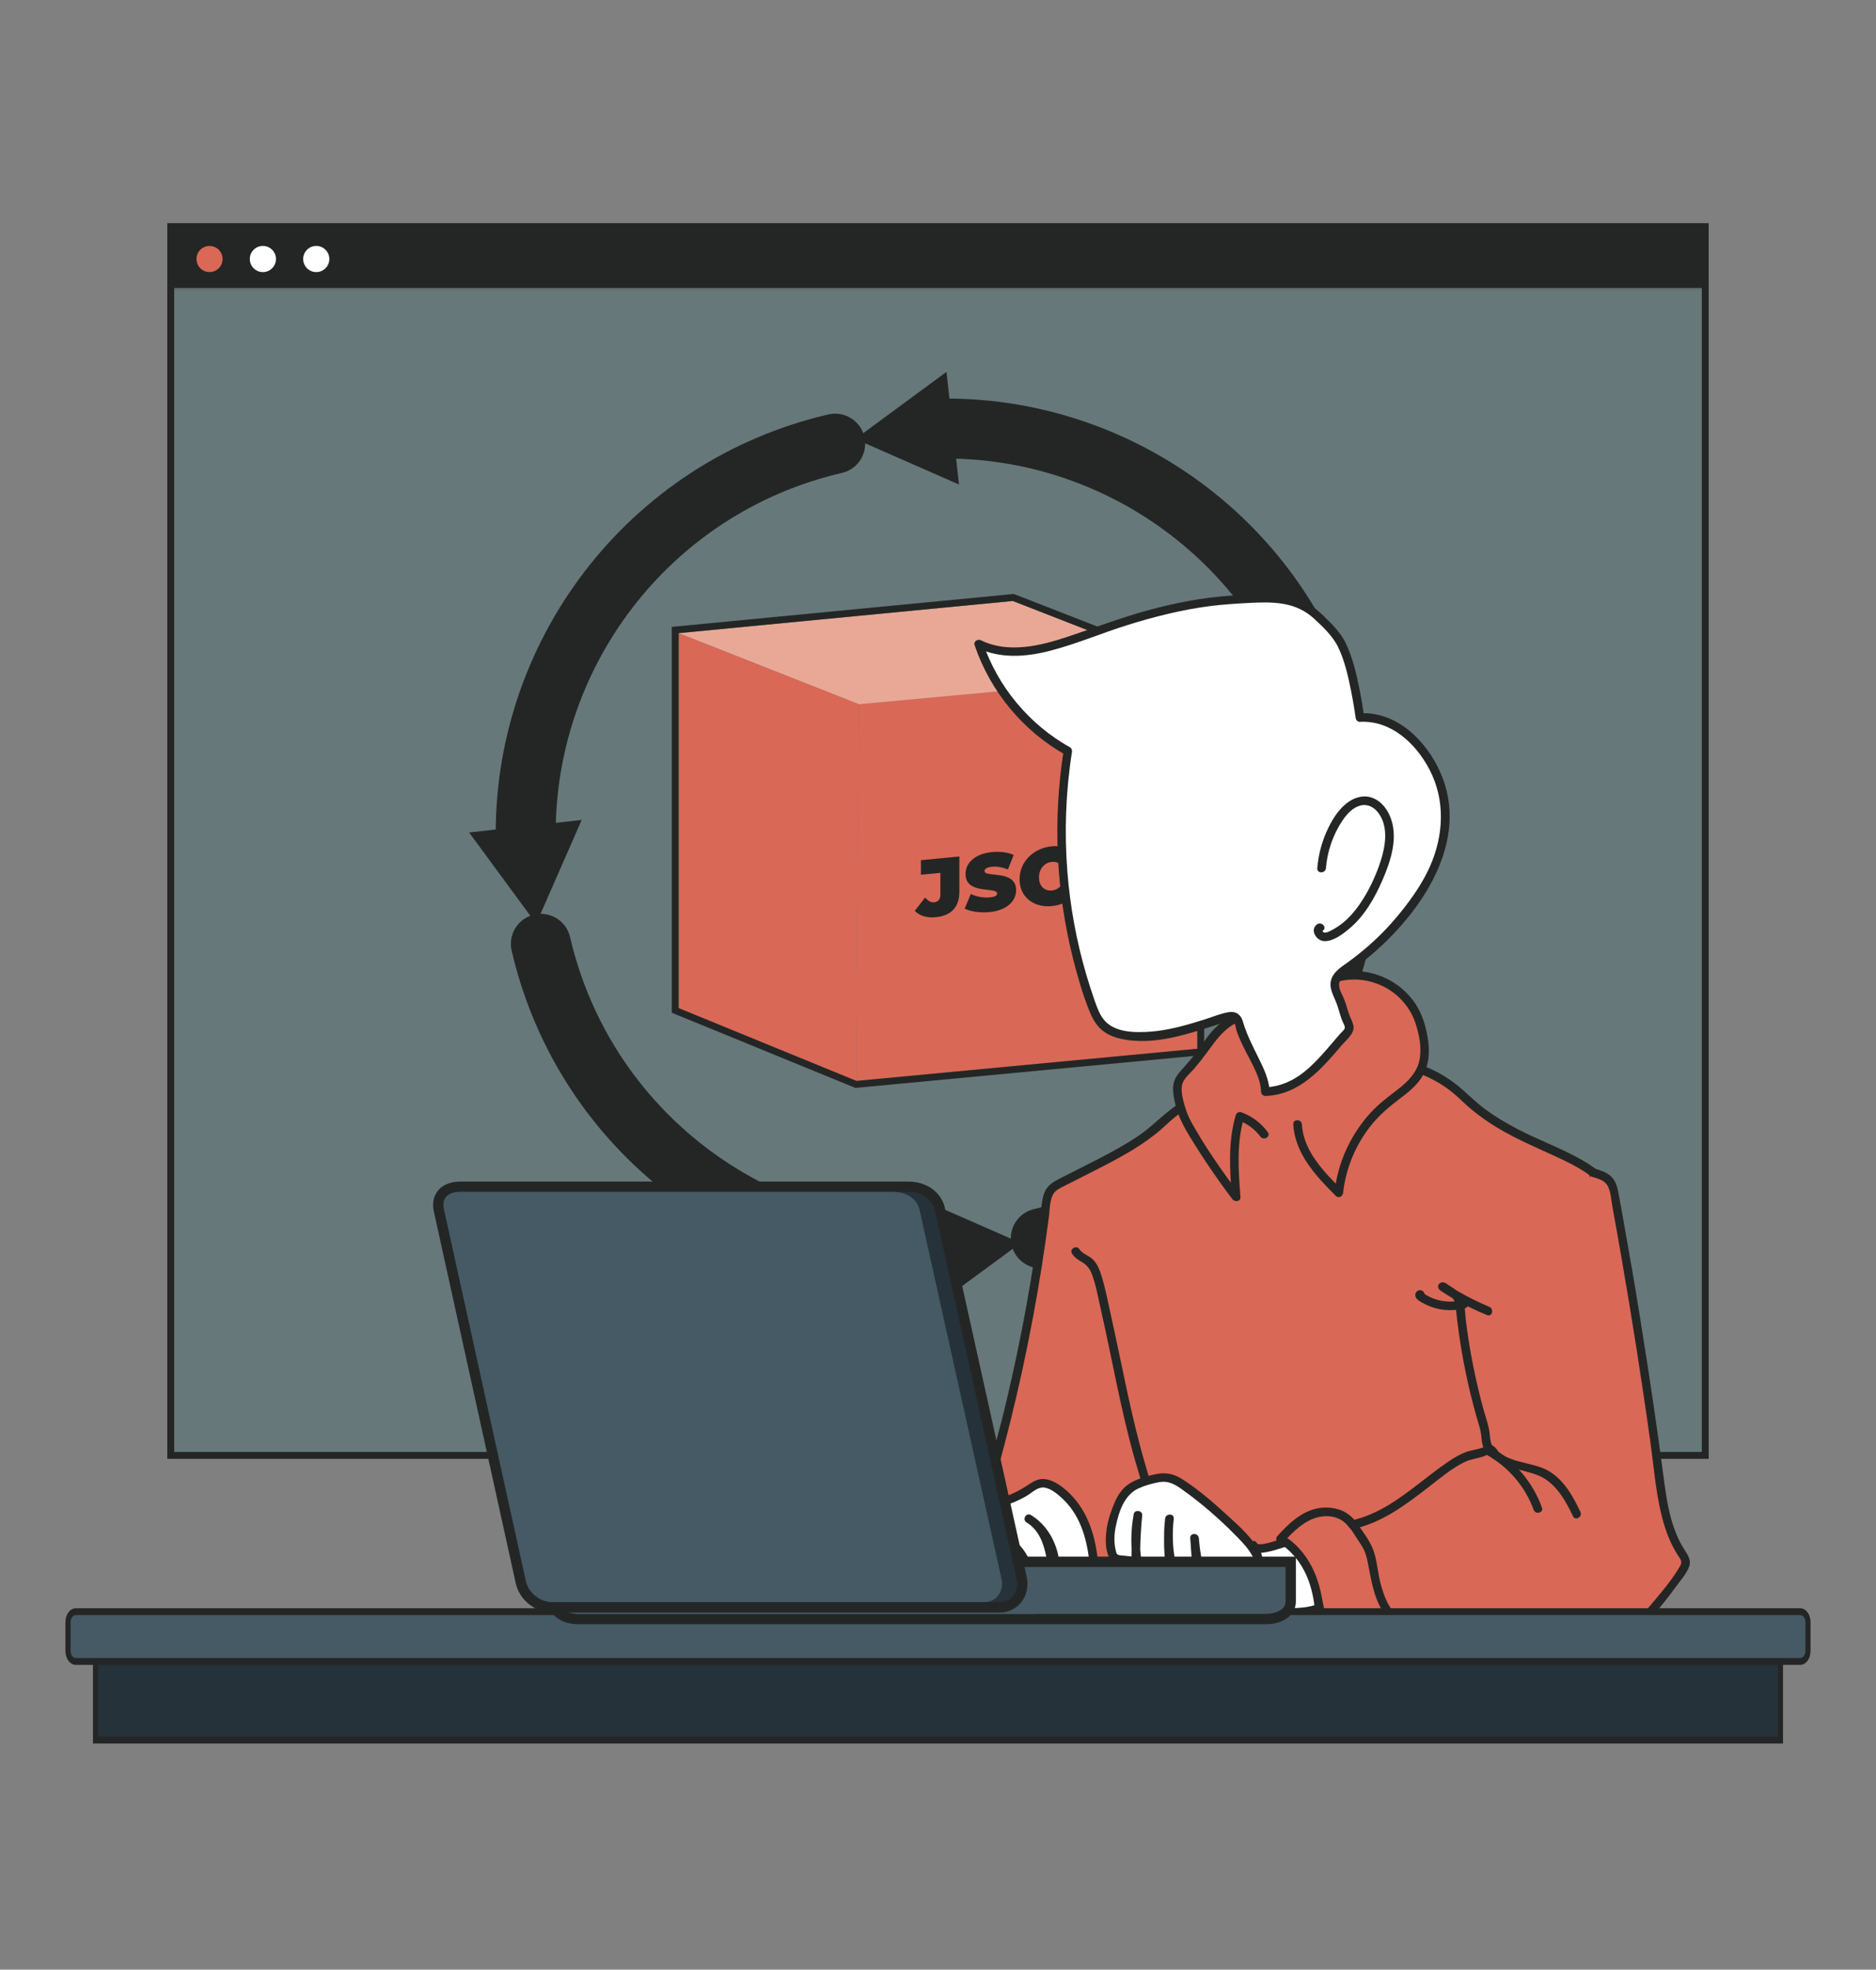<svg width="344" height="361" viewBox="0 0 344 361" fill="none" xmlns="http://www.w3.org/2000/svg">
<rect x="0" y="0" width="344" height="361" fill="#808080" stroke="none"/>
<path d="M312.689 41.534H31.308V266.741H312.689V41.534Z" fill="#263239"/>
<path d="M312.058 42.164V266.109H31.939V42.164H312.058ZM313.32 40.902H30.677V267.372H313.32V40.902Z" fill="#242625"/>
<path d="M312.058 42.165H31.939V52.786H312.058V42.165Z" fill="#242625" stroke="#242625" stroke-miterlimit="10"/>
<g opacity="0.39">
<path d="M312.689 52.155H31.308V266.74H312.689V52.155Z" fill="#CBE6E0"/>
<path d="M312.058 52.786V266.109H31.939V52.786H312.058ZM313.32 51.523H30.677V267.371H313.32V51.523Z" fill="#242625"/>
</g>
<path d="M171.651 78.566C205.699 77.714 236.806 100.806 244.814 135.283" stroke="#242625" stroke-width="11" stroke-linecap="round" stroke-linejoin="round"/>
<path d="M175.848 88.802L156.833 80.459L173.557 68.159L175.848 88.802Z" fill="#242625"/>
<path d="M96.425 154.48C95.573 120.433 118.665 89.326 153.142 81.317" stroke="#242625" stroke-width="11" stroke-linecap="round" stroke-linejoin="round"/>
<path d="M106.662 150.284L98.319 169.305L86.019 152.575L106.662 150.284Z" fill="#242625"/>
<path d="M172.34 229.707C138.292 230.559 107.185 207.468 99.177 172.991" stroke="#242625" stroke-width="11" stroke-linecap="round" stroke-linejoin="round"/>
<path d="M168.149 219.471L187.164 227.814L170.434 240.114L168.149 219.471Z" fill="#242625"/>
<path d="M247.567 153.792C248.419 187.84 225.327 218.947 190.851 226.956" stroke="#242625" stroke-width="11" stroke-linecap="round" stroke-linejoin="round"/>
<path d="M237.331 157.99L245.674 138.968L257.974 155.699L237.331 157.99Z" fill="#242625"/>
<path d="M157.042 198.115L219.546 192.22V123.342L157.49 129.079L157.042 198.115Z" fill="#DA6856"/>
<path d="M157.49 129.079L124.445 116.054L185.725 110.153L219.545 123.343L157.49 129.079Z" fill="#E9A895"/>
<path d="M124.445 116.053V184.773L157.041 198.115L157.49 129.079L124.445 116.053Z" fill="#DA6856"/>
<path d="M167.739 166.933L169.639 164.503C170.194 165.141 170.718 165.431 171.299 165.374C172.031 165.305 172.435 164.812 172.435 163.96V159.978L168.869 160.319V157.656L175.918 156.974V163.411C175.918 166.283 174.404 167.835 171.589 168.107C169.961 168.264 168.597 167.854 167.727 166.92L167.739 166.933Z" fill="#242625"/>
<path d="M176.885 166.529L178.021 163.847C179.012 164.333 180.324 164.585 181.479 164.472C182.483 164.377 182.842 164.131 182.842 163.771C182.842 162.452 177.049 164.074 177.049 160.167C177.049 158.224 178.683 156.476 181.927 156.166C183.335 156.034 184.786 156.192 185.878 156.696L184.818 159.36C183.783 158.937 182.811 158.773 181.896 158.861C180.861 158.962 180.533 159.29 180.533 159.65C180.533 160.906 186.326 159.303 186.326 163.165C186.326 165.084 184.691 166.857 181.448 167.166C179.693 167.337 177.932 167.072 176.885 166.529Z" fill="#242625"/>
<path d="M186.956 161.158C186.956 157.984 189.455 155.44 192.869 155.112C196.284 154.784 198.783 156.848 198.783 160.022C198.783 163.197 196.284 165.74 192.869 166.068C189.455 166.396 186.956 164.333 186.956 161.158ZM195.217 160.363C195.217 158.729 194.17 157.845 192.869 157.971C191.569 158.097 190.522 159.183 190.522 160.817C190.522 162.452 191.569 163.336 192.869 163.209C194.17 163.083 195.217 161.998 195.217 160.363Z" fill="#242625"/>
<path d="M210.396 153.661V164.137L207.492 164.415L203.51 160.041V164.8L200.064 165.134V154.658L202.968 154.38L206.95 158.754V153.995L210.396 153.661Z" fill="#242625"/>
<path d="M185.725 110.153L219.546 123.336V192.214L157.042 198.109L124.446 184.767V116.041L185.725 110.146M185.902 108.859L185.605 108.89L124.326 114.785L123.184 114.892V185.613L123.966 185.935L156.562 199.276L156.853 199.396L157.162 199.365L219.666 193.47L220.808 193.363V122.472L220.007 122.156L186.186 108.972L185.908 108.865L185.902 108.859Z" fill="#242625"/>
<path d="M40.32 47.472C40.32 48.521 39.471 49.37 38.422 49.37C37.372 49.37 36.523 48.521 36.523 47.472C36.523 46.423 37.372 45.574 38.422 45.574C39.471 45.574 40.32 46.423 40.32 47.472Z" fill="#DA6856" stroke="#DA6856"/>
<path d="M50.602 47.472C50.602 48.797 49.529 49.87 48.204 49.87C46.879 49.87 45.806 48.797 45.806 47.472C45.806 46.147 46.879 45.074 48.204 45.074C49.529 45.074 50.602 46.147 50.602 47.472Z" fill="white"/>
<path d="M60.39 47.472C60.39 48.797 59.317 49.87 57.992 49.87C56.667 49.87 55.594 48.797 55.594 47.472C55.594 46.147 56.667 45.074 57.992 45.074C59.317 45.074 60.39 46.147 60.39 47.472Z" fill="white"/>
<path d="M293.856 298.548C305.291 285.453 297.099 241.345 292.183 214.947C286.674 210.573 276.425 208.8 268.397 200.987C262.875 195.61 254.974 193.458 247.42 195.004L224.624 199.661C220.434 200.52 216.527 202.476 213.435 205.43C209.667 209.033 204.789 211.57 200.075 213.962C198.2 214.915 196.326 215.868 194.452 216.815C193.852 217.118 193.24 217.433 192.798 217.932C192.079 218.746 191.915 219.894 191.782 220.974C189.693 237.855 186.304 254.579 181.659 270.944C180.599 274.674 179.469 278.448 179.476 282.323C179.482 288.835 181.994 294.023 183.767 297.096L293.849 298.542L293.856 298.548Z" fill="#DA6856"/>
<path d="M294.411 299.103C298.185 294.742 299.359 288.608 299.965 283.048C300.823 275.21 300.432 267.239 299.744 259.407C298.98 250.749 297.731 242.134 296.311 233.557C295.642 229.512 294.922 225.479 294.184 221.447C293.843 219.579 293.496 217.711 293.149 215.843C293.073 215.451 293.073 214.896 292.865 214.549C292.657 214.202 292.152 213.93 291.817 213.697C291.117 213.205 290.385 212.763 289.634 212.353C285.992 210.346 282.067 208.9 278.375 206.995C276.242 205.89 274.172 204.66 272.241 203.227C270.215 201.725 268.523 199.851 266.498 198.355C262.692 195.534 258.022 193.962 253.301 193.754C250.777 193.641 248.316 194.019 245.861 194.524C240.686 195.584 235.511 196.638 230.336 197.699L224.763 198.834C221.134 199.573 217.695 201.024 214.754 203.284C212.716 204.849 210.948 206.679 208.809 208.137C206.6 209.639 204.259 210.926 201.892 212.157C199.343 213.482 196.768 214.763 194.205 216.07C193.12 216.625 192.135 217.231 191.605 218.38C191.075 219.528 191.025 220.822 190.873 222.046C189.39 233.696 187.282 245.271 184.569 256.7C183.224 262.38 181.628 267.99 180.107 273.626C179.362 276.371 178.744 279.179 178.706 282.038C178.668 284.626 179.047 287.232 179.747 289.725C180.315 291.745 181.11 293.701 182.051 295.575C182.423 296.314 182.903 297.816 183.824 297.904C184.272 297.948 184.739 297.917 185.187 297.923C187.749 297.955 190.312 297.992 192.874 298.024C197.153 298.081 201.432 298.138 205.71 298.194C211.15 298.264 216.59 298.34 222.024 298.409C227.988 298.485 233.952 298.567 239.922 298.642C245.892 298.718 251.831 298.8 257.782 298.876C263.09 298.945 268.397 299.015 273.705 299.084L286.011 299.248L292.953 299.337C293.256 299.337 293.559 299.343 293.862 299.349C294.878 299.362 294.878 297.784 293.862 297.772C292.846 297.759 291.906 297.746 290.934 297.734L282.906 297.626C278.968 297.576 275.024 297.525 271.086 297.469C266.252 297.406 261.424 297.342 256.589 297.279C251.326 297.21 246.056 297.14 240.793 297.071L224.845 296.863C219.866 296.8 214.88 296.73 209.901 296.667C205.71 296.61 201.52 296.56 197.329 296.503C194.3 296.465 191.277 296.421 188.248 296.383C186.847 296.364 185.364 296.2 183.969 296.326C183.906 296.326 183.843 296.326 183.786 296.326L184.468 296.718C182.069 292.533 180.441 287.92 180.296 283.061C180.201 279.937 180.858 276.901 181.672 273.903C182.486 270.906 183.376 267.864 184.171 264.835C187.39 252.566 189.908 240.115 191.713 227.562C191.934 226.028 192.142 224.495 192.344 222.961C192.514 221.649 192.457 219.888 193.208 218.746C193.581 218.178 194.18 217.868 194.761 217.572C195.543 217.168 196.339 216.77 197.121 216.373C198.491 215.678 199.86 214.984 201.23 214.29C203.811 212.971 206.379 211.621 208.815 210.043C209.977 209.285 211.106 208.478 212.185 207.607C213.265 206.736 214.218 205.751 215.284 204.88C218.244 202.463 221.765 201.069 225.476 200.311C227.71 199.857 229.938 199.402 232.172 198.942C237.246 197.907 242.327 196.865 247.401 195.83C251.484 194.997 255.7 195.206 259.65 196.55C262.143 197.396 264.51 198.702 266.536 200.387C267.545 201.22 268.448 202.173 269.445 203.019C270.442 203.864 271.572 204.729 272.701 205.499C276.702 208.219 281.164 210.068 285.538 212.088C287.349 212.927 289.16 213.804 290.808 214.927C290.997 215.06 291.205 215.186 291.382 215.338C291.445 215.394 291.552 215.54 291.464 215.363C291.495 215.426 291.508 215.565 291.514 215.641C291.571 216.171 291.71 216.701 291.811 217.225C291.988 218.184 292.171 219.149 292.347 220.109C294.001 229.083 295.572 238.076 296.79 247.12C298.008 256.163 298.923 265.207 298.867 274.295C298.841 278.176 298.646 282.076 298.021 285.907C297.522 288.968 296.771 292.073 295.377 294.856C294.809 295.986 294.14 297.065 293.313 298.018C292.65 298.781 293.761 299.905 294.43 299.135L294.411 299.103Z" fill="#242625"/>
<path d="M231.807 207.916C230.709 206.389 229.131 205.215 227.358 204.597C225.925 209.355 226.298 214.435 226.676 219.39C223.59 215.313 220.731 211.072 218.119 206.679C216.926 204.679 216.169 202.438 215.948 200.116C215.891 199.523 215.885 198.904 216.08 198.342C216.326 197.61 216.875 197.03 217.399 196.462C218.99 194.72 220.46 192.858 221.779 190.902C223.205 188.794 225.206 187.134 227.566 186.169L243.514 179.681C250.544 176.822 258.572 180.703 260.535 188.03C260.547 188.081 260.56 188.125 260.573 188.175C261.279 190.864 261.664 193.843 260.434 196.336C259.216 198.803 256.679 200.286 254.533 202.009C249.497 206.061 246.171 212.176 245.502 218.607C241.955 215.079 238.181 211.059 237.935 206.054" fill="#DA6856"/>
<path d="M232.488 207.518C231.226 205.808 229.572 204.565 227.565 203.839C227.162 203.694 226.707 204.01 226.594 204.388C225.161 209.273 225.502 214.385 225.887 219.389L227.357 218.992C224.208 214.82 221.153 210.478 218.591 205.915C217.985 204.836 217.512 203.7 217.19 202.508C216.881 201.39 216.49 199.952 216.767 198.797C217.045 197.642 218.194 196.771 218.932 195.913C219.778 194.928 220.585 193.912 221.349 192.864C222.744 190.971 223.968 189.141 226 187.86C226.751 187.386 227.546 187.027 228.361 186.692L234.293 184.281L241.494 181.353C243.191 180.665 244.864 179.895 246.694 179.637C250.291 179.138 254.04 180.369 256.64 182.906C257.959 184.187 258.969 185.771 259.549 187.519C260.263 189.658 260.742 192.145 260.269 194.379C259.796 196.613 258.098 198.298 256.274 199.699C254.45 201.1 252.822 202.312 251.345 203.927C248.398 207.14 246.271 211.109 245.261 215.35C245.003 216.43 244.832 217.521 244.712 218.619L246.057 218.064C242.762 214.782 239.02 210.989 238.723 206.073C238.66 205.063 237.082 205.057 237.145 206.073C237.467 211.463 241.311 215.565 244.94 219.181C245.463 219.705 246.214 219.276 246.284 218.626C246.789 213.975 248.72 209.475 251.717 205.89C253.232 204.085 255.005 202.634 256.874 201.22C258.742 199.806 260.433 198.386 261.323 196.266C262.288 193.975 262.093 191.419 261.575 189.04C261.14 187.052 260.42 185.146 259.209 183.493C256.937 180.406 253.466 178.45 249.66 178.04C247.073 177.762 244.662 178.381 242.289 179.346L235.46 182.123L228.493 184.957C225.899 186.011 223.564 187.323 221.785 189.564C220.989 190.567 220.308 191.659 219.532 192.675C218.68 193.798 217.764 194.871 216.824 195.913C216.035 196.783 215.309 197.648 215.158 198.847C215.007 200.046 215.265 201.365 215.549 202.533C216.187 205.127 217.563 207.361 218.964 209.601C220.365 211.841 221.949 214.227 223.545 216.467C224.341 217.591 225.155 218.695 225.988 219.793C226.404 220.349 227.528 220.267 227.458 219.396C227.086 214.53 226.72 209.557 228.108 204.811L227.136 205.36C228.72 205.934 230.109 206.963 231.112 208.32C231.712 209.128 233.081 208.339 232.475 207.525L232.488 207.518Z" fill="#242625"/>
<path d="M246.031 118.142C245.084 116.243 242.465 113.643 240.856 112.261C237.025 108.979 231.124 109.635 226.088 109.938C217.025 110.487 208.215 113.087 199.683 116.173C193.132 118.546 185.698 121.184 179.481 118.029C182.246 126.296 188.197 133.453 195.821 137.688C193.366 153.118 194.842 169.16 200.074 183.89C200.623 185.443 201.261 187.046 202.498 188.131C203.709 189.198 205.35 189.633 206.953 189.829C213.018 190.561 218.982 188.276 224.826 186.478C225.419 186.295 226.12 186.131 226.618 186.497C227.003 186.781 227.142 187.285 227.243 187.759C227.988 191.192 231.989 196.588 232.039 200.097C238.773 199.933 242.497 194.366 246.965 189.324C247.186 189.078 247.406 188.806 247.444 188.478C247.482 188.169 247.343 187.866 247.211 187.588C246.359 185.796 246.308 184.546 245.456 182.748C245.046 181.883 244.63 180.943 244.819 180.009C245.046 178.917 246.031 178.172 246.946 177.529C252.701 173.458 256.873 169.078 260.742 163.19C264.61 157.302 266.428 149.666 263.91 143.083C261.392 136.501 255.876 131.124 249.382 131.528C249.382 131.528 248.258 122.598 246.037 118.142H246.031Z" fill="white"/>
<path d="M246.712 117.745C245.816 116.016 244.396 114.526 243.014 113.176C241.632 111.825 240.18 110.601 238.331 109.881C234.393 108.348 229.9 108.897 225.791 109.162C220.604 109.503 215.479 110.494 210.468 111.863C205.495 113.22 200.699 115.063 195.814 116.691C190.929 118.319 184.928 119.846 179.873 117.347C179.305 117.063 178.478 117.537 178.711 118.237C181.583 126.719 187.591 133.989 195.41 138.363L195.051 137.473C193.037 150.234 193.624 163.354 196.805 175.875C197.588 178.961 198.484 182.06 199.651 185.026C200.137 186.263 200.724 187.475 201.664 188.428C202.605 189.381 203.905 189.993 205.218 190.315C211.56 191.861 218.193 189.368 224.176 187.494C224.731 187.317 225.905 186.705 226.302 187.355C226.58 187.809 226.612 188.554 226.795 189.059C227.224 190.29 227.804 191.463 228.385 192.631C229.521 194.909 231.162 197.465 231.238 200.084C231.25 200.501 231.591 200.886 232.027 200.873C238.249 200.665 242.263 195.982 246.018 191.596C246.883 190.58 248.568 189.305 248.138 187.803C247.918 187.039 247.501 186.32 247.261 185.55C247.002 184.723 246.775 183.884 246.447 183.076C246.119 182.268 245.576 181.454 245.545 180.558C245.513 179.662 246.258 178.993 246.933 178.482C248.29 177.453 249.678 176.481 250.991 175.396C260.489 167.513 269.735 154.241 264.112 141.563C261.537 135.756 256.141 130.373 249.363 130.727L250.152 131.515C249.931 129.761 249.628 128.019 249.281 126.284C248.7 123.374 248.006 120.402 246.693 117.726C246.245 116.817 244.888 117.612 245.33 118.521C246.58 121.064 247.204 123.936 247.76 126.7C247.987 127.836 248.189 128.985 248.372 130.133C248.429 130.506 248.486 130.884 248.542 131.257C248.555 131.345 248.593 131.635 248.561 131.389C248.561 131.427 248.574 131.471 248.574 131.509C248.624 131.913 248.896 132.323 249.363 132.298C255.087 131.995 259.637 136.274 262.13 141.058C265.071 146.7 264.736 153.181 262.161 158.905C260.868 161.789 259.031 164.44 257.068 166.907C255.106 169.375 253.111 171.464 250.833 173.446C249.659 174.468 248.435 175.44 247.173 176.355C246.043 177.175 244.712 177.958 244.181 179.321C243.525 180.993 244.566 182.477 245.122 183.998C245.387 184.717 245.576 185.462 245.81 186.194C245.923 186.541 246.043 186.882 246.182 187.216C246.334 187.588 246.7 188.087 246.567 188.504C246.472 188.806 245.961 189.21 245.747 189.463C245.456 189.797 245.172 190.125 244.888 190.46C244.377 191.059 243.86 191.665 243.342 192.259C242.313 193.439 241.259 194.6 240.098 195.654C237.82 197.73 235.138 199.169 232.014 199.276L232.803 200.065C232.733 197.806 231.642 195.66 230.663 193.672C229.609 191.539 228.562 189.501 227.905 187.21C227.546 185.954 226.605 185.291 225.286 185.512C223.759 185.771 222.238 186.427 220.755 186.888C217.587 187.879 214.35 188.825 211.024 189.078C208.259 189.286 204.498 189.311 202.516 187.014C201.595 185.948 201.128 184.54 200.667 183.228C200.137 181.719 199.651 180.192 199.197 178.652C197.386 172.48 196.218 166.119 195.72 159.707C195.152 152.424 195.423 145.071 196.559 137.858C196.616 137.511 196.527 137.151 196.199 136.968C188.74 132.797 182.965 125.88 180.226 117.783L179.065 118.673C183.337 120.787 188.115 120.427 192.608 119.26C197.417 118.016 202.012 116.041 206.751 114.558C211.491 113.075 216.792 111.724 221.954 111.074C224.27 110.778 226.599 110.639 228.934 110.513C231.023 110.399 233.156 110.323 235.232 110.664C237.467 111.03 239.341 111.895 241.007 113.428C242.673 114.962 244.32 116.546 245.336 118.509C245.803 119.411 247.167 118.616 246.7 117.713L246.712 117.745Z" fill="#242625"/>
<path d="M242.346 159.12C242.592 155.888 243.677 152.727 245.463 150.026C246.624 148.277 248.398 146.586 250.487 146.763C252.74 146.952 254.254 149.268 254.633 151.496C255.17 154.67 254.122 157.895 252.841 160.855C251.011 165.077 248.429 169.306 244.283 171.312C243.677 171.603 242.964 171.849 242.346 171.584C241.727 171.319 241.456 170.328 242.036 169.981" fill="white"/>
<path d="M243.134 159.12C243.393 155.989 244.447 152.922 246.214 150.322C246.984 149.186 248.05 148.019 249.413 147.646C250.777 147.274 251.988 147.949 252.777 149.028C254.645 151.565 254.052 155.112 253.143 157.895C252.234 160.678 250.922 163.43 249.249 165.835C248.372 167.09 247.343 168.258 246.144 169.217C245.513 169.722 244.825 170.164 244.106 170.53C243.771 170.7 243.191 171.028 242.8 170.909C242.604 170.852 242.421 170.688 242.598 170.549C243.399 169.924 242.276 168.82 241.481 169.432C240.124 170.486 241.405 172.442 242.831 172.493C244.497 172.549 246.239 171.199 247.444 170.183C250.234 167.848 252.096 164.553 253.522 161.259C255.087 157.643 256.52 153.225 254.797 149.401C254.153 147.975 253.042 146.693 251.528 146.182C249.88 145.627 248.176 146.22 246.87 147.268C245.217 148.599 244.074 150.562 243.229 152.474C242.295 154.595 241.739 156.822 241.55 159.126C241.468 160.136 243.046 160.129 243.128 159.126L243.134 159.12Z" fill="#242625"/>
<path d="M292.176 214.947C293.3 215.275 294.518 215.628 295.225 216.556C295.723 217.212 295.887 218.052 296.039 218.86C299.194 235.924 301.927 253.071 304.23 270.275C304.912 275.349 305.631 280.644 308.503 284.885C308.793 285.314 309.115 285.762 309.134 286.28C309.153 286.803 308.856 287.283 308.566 287.725C306.837 290.319 304.937 292.799 302.886 295.147C301.731 296.466 300.475 297.778 298.866 298.46C297.661 298.971 296.335 299.097 295.029 299.173C279.151 300.126 263.14 295.178 247.451 298.34C246.485 298.536 245.5 298.649 244.516 298.738C244.043 298.782 243.544 298.788 243.146 298.529C242.61 298.182 242.459 297.475 242.351 296.844C241.405 291.209 239.808 284.898 234.822 282.102C236.564 280.158 238.533 278.265 241.02 277.457C243.506 276.649 246.624 277.249 248.012 279.464C254.639 278.069 259.776 273.039 265.285 269.095C266.977 267.883 268.807 266.728 270.871 266.425C272.934 266.122 273.231 264.848 274.203 266.69C271.899 264.917 272.896 264.052 272.057 261.269C269.943 254.252 268.498 247.032 267.759 239.743C267.696 239.099 267.627 238.424 267.286 237.868C266.876 237.199 266.15 236.814 265.494 236.398C262.401 234.454 267.071 237.9 272.903 240.298" fill="#DA6856"/>
<path d="M291.968 215.704C293.016 216.013 294.253 216.316 294.808 217.364C295.395 218.474 295.452 219.995 295.673 221.213C296.203 224.129 296.727 227.045 297.232 229.96C298.229 235.697 299.182 241.434 300.084 247.183C300.993 252.983 301.858 258.795 302.666 264.608C303.385 269.764 303.732 275.153 305.367 280.126C305.758 281.313 306.231 282.474 306.812 283.578C307.077 284.083 307.367 284.575 307.676 285.055C308.118 285.73 308.554 286.185 308.099 286.98C306.761 289.328 304.919 291.518 303.183 293.581C301.448 295.645 299.826 297.595 297.181 298.131C294.537 298.668 291.508 298.535 288.763 298.479C277.573 298.232 266.472 295.967 255.264 296.573C252.512 296.724 249.799 297.084 247.091 297.595C246.384 297.728 245.671 297.822 244.958 297.892C244.422 297.948 243.658 298.144 243.361 297.57C242.92 296.711 242.92 295.456 242.73 294.515C241.922 290.489 240.635 286.191 237.631 283.231C236.912 282.524 236.097 281.912 235.22 281.414L235.378 282.651C237.095 280.745 239.07 278.75 241.632 278.088C243.639 277.57 246.119 278.025 247.325 279.849C247.527 280.158 247.855 280.29 248.215 280.208C253.434 279.072 257.744 275.81 261.89 272.61C264.017 270.969 266.144 269.145 268.567 267.959C269.748 267.384 271.003 267.321 272.209 266.867C272.417 266.791 272.96 266.431 273.193 266.482C273.086 266.457 273.458 266.968 273.515 267.069L274.752 266.116C274.134 265.63 273.566 265.119 273.376 264.33C273.2 263.61 273.206 262.853 273.073 262.127C272.846 260.878 272.398 259.66 272.057 258.442C271.698 257.135 271.357 255.823 271.048 254.504C270.398 251.771 269.849 249.013 269.394 246.236C269.167 244.816 268.965 243.396 268.788 241.97C268.637 240.746 268.668 239.37 268.283 238.19C267.898 237.01 266.914 236.341 265.879 235.697C265.544 235.489 264.932 234.971 264.497 235.015C264.005 235.072 263.575 235.476 263.733 236.013C263.853 236.41 264.257 236.625 264.579 236.839C265.166 237.224 265.772 237.59 266.384 237.937C268.41 239.105 270.511 240.14 272.676 241.036C273.61 241.427 274.02 239.9 273.092 239.515C271.155 238.707 269.268 237.767 267.444 236.726C266.844 236.385 266.251 236.031 265.671 235.665C265.507 235.558 265.342 235.451 265.178 235.344C264.825 235.11 265.159 235.293 265.254 235.59L264.49 236.587C264.39 236.599 264.055 236.379 264.219 236.536C264.276 236.593 264.383 236.631 264.453 236.669C264.762 236.852 265.071 237.048 265.374 237.237C265.816 237.508 266.302 237.786 266.586 238.234C266.882 238.707 266.908 239.319 266.964 239.862C267.242 242.525 267.602 245.189 268.056 247.827C268.511 250.465 269.053 253.052 269.684 255.64C270.006 256.959 270.353 258.265 270.719 259.571C271.022 260.644 271.414 261.711 271.578 262.822C271.691 263.566 271.685 264.349 271.931 265.062C272.24 265.964 272.884 266.64 273.622 267.22C274.291 267.75 275.32 267.1 274.859 266.267C274.544 265.699 274.146 265.075 273.458 264.936C272.821 264.809 272.266 265.163 271.691 265.371C270.707 265.725 269.666 265.788 268.687 266.179C267.608 266.608 266.605 267.189 265.645 267.839C261.922 270.363 258.583 273.424 254.734 275.772C252.569 277.091 250.266 278.132 247.779 278.675L248.669 279.034C247.173 276.781 244.403 275.993 241.821 276.415C238.716 276.927 236.268 279.268 234.242 281.515C233.908 281.887 233.945 282.493 234.4 282.752C238.325 285.011 239.966 289.485 240.919 293.682C241.165 294.755 241.361 295.834 241.55 296.913C241.739 297.993 242.093 299.059 243.229 299.406C244.365 299.753 245.886 299.375 247.047 299.179C248.549 298.927 250.032 298.624 251.547 298.447C263.216 297.077 274.866 299.45 286.503 299.962C289.425 300.088 292.36 300.113 295.275 299.917C296.588 299.829 297.913 299.671 299.138 299.154C300.28 298.668 301.271 297.898 302.154 297.033C304.123 295.096 305.834 292.837 307.462 290.615C308.244 289.542 309.305 288.368 309.746 287.1C310.188 285.831 309.368 284.847 308.724 283.799C305.935 279.236 305.455 273.683 304.755 268.501C303.934 262.424 303.057 256.359 302.123 250.294C301.201 244.286 300.23 238.284 299.201 232.289C298.683 229.266 298.153 226.249 297.61 223.233C297.345 221.75 297.074 220.267 296.796 218.784C296.575 217.603 296.298 216.392 295.357 215.559C294.512 214.814 293.42 214.48 292.36 214.164C291.382 213.874 290.965 215.401 291.943 215.685L291.968 215.704Z" fill="#242625"/>
<path d="M272.632 266.002C274.841 269.076 278.633 269.12 281.884 270.344C285.134 271.569 286.989 274.844 288.441 277.899C288.876 278.814 290.239 278.012 289.804 277.103C288.409 274.175 286.711 271.095 283.764 269.48C280.817 267.864 276.16 268.23 273.989 265.207C273.402 264.387 272.032 265.176 272.625 266.002H272.632Z" fill="#242625"/>
<path d="M272.631 266.652C276.576 268.861 279.681 272.465 281.227 276.725C281.574 277.671 283.095 277.261 282.748 276.308C281.063 271.663 277.743 267.712 273.427 265.295C272.537 264.797 271.741 266.16 272.631 266.659V266.652Z" fill="#242625"/>
<path d="M245.299 278.264C246.877 278.858 247.811 280.391 248.675 281.748C249.149 282.493 249.704 283.219 250.089 284.02C250.474 284.822 250.689 285.743 250.859 286.626C251.541 290.217 252.115 293.852 254.545 296.749C255.201 297.525 256.312 296.408 255.662 295.632C254.374 294.099 253.68 292.205 253.175 290.293C252.67 288.381 252.569 286.532 252.027 284.708C251.484 282.884 250.386 281.414 249.363 279.924C248.417 278.536 247.325 277.356 245.722 276.75C244.769 276.39 244.359 277.917 245.305 278.271L245.299 278.264Z" fill="#242625"/>
<path d="M196.578 229.778C197.032 230.472 197.663 230.882 198.364 231.292C199.254 231.822 199.815 232.491 200.188 233.457C200.97 235.476 201.336 237.717 201.816 239.818C202.857 244.362 203.766 248.938 204.731 253.5C205.697 258.063 206.719 262.614 207.975 267.101C209.181 271.392 210.714 275.646 211.276 280.089C211.838 284.532 211.308 289.252 208.613 292.963C208.013 293.783 209.383 294.572 209.976 293.758C215.34 286.381 212.513 276.889 210.165 268.975C207.426 259.742 205.76 250.263 203.671 240.879C203.122 238.424 202.649 235.893 201.873 233.495C201.563 232.535 201.134 231.589 200.427 230.857C199.721 230.125 198.509 229.841 197.947 228.976C197.386 228.111 196.029 228.919 196.584 229.771L196.578 229.778Z" fill="#242625"/>
<path d="M260.855 238.07L260.893 238.051C261.12 237.937 261.31 237.628 261.285 237.369C261.228 236.77 260.666 236.271 260.048 236.53C259.391 236.808 259.379 237.647 259.846 238.108C260.199 238.461 260.71 238.72 261.146 238.947C261.613 239.187 262.099 239.395 262.591 239.572C264.535 240.247 266.687 240.304 268.668 239.761C269.647 239.49 269.23 237.969 268.252 238.24C267.002 238.587 265.677 238.657 264.402 238.423C263.765 238.303 263.127 238.127 262.528 237.868C262.231 237.742 261.941 237.597 261.663 237.432C261.411 237.287 261.089 237.142 260.9 236.915L261.102 237.262L261.064 237.174V237.59L261.076 237.496L260.874 237.843L260.912 237.805L260.357 238.038H260.407C260.275 238.007 260.142 237.969 260.01 237.937L259.934 237.887L259.7 237.331V237.369C259.833 237.142 259.966 236.915 260.098 236.688L260.06 236.707C259.158 237.174 259.953 238.537 260.855 238.07Z" fill="#242625"/>
<path d="M200.611 286.765C200.364 283.925 199.803 281.079 198.572 278.504C197.341 275.929 195.404 273.638 192.867 272.338C192.318 272.054 191.718 271.814 191.1 271.852C190.254 271.896 189.535 272.439 188.828 272.906C185.641 275.045 181.779 276.175 177.942 276.08C177.676 276.074 177.38 276.08 177.197 276.27C177.02 276.453 177.026 276.743 177.045 276.996C177.386 281.066 178.787 284.96 180.182 288.803C180.352 289.264 180.529 289.744 180.87 290.091C181.444 290.678 182.353 290.772 183.173 290.735C184.947 290.646 186.657 290.072 188.342 289.51C188.512 289.453 188.702 289.378 188.759 289.207C188.796 289.094 188.759 288.967 188.727 288.854C188.14 286.929 187.25 285.093 186.102 283.439C187.206 284.518 188.02 285.888 188.443 287.371C188.531 287.686 188.607 288.008 188.79 288.273C189.263 288.955 190.242 288.993 191.068 288.961C191.725 288.936 192.495 288.854 192.848 288.298C193.126 287.869 193.044 287.308 192.949 286.803C192.652 285.193 192.356 283.572 191.718 282.07C191.081 280.568 190.071 279.166 188.645 278.365C191.725 280.164 193.403 283.805 193.574 287.364C193.586 287.693 193.605 288.052 193.826 288.292C194.053 288.538 194.413 288.582 194.741 288.608C195.82 288.702 196.912 288.797 197.985 288.608C199.058 288.418 200.106 287.914 200.73 287.024" fill="white"/>
<path d="M201.399 286.765C200.989 282.265 199.822 277.703 196.685 274.295C195.404 272.9 193.454 271.253 191.491 271.076C190.412 270.981 189.503 271.505 188.638 272.08C187.654 272.736 186.632 273.329 185.546 273.802C183.413 274.73 181.084 275.241 178.762 275.292C177.859 275.311 176.704 275.147 176.332 276.213C176.01 277.135 176.408 278.491 176.572 279.419C177.007 281.925 177.771 284.361 178.61 286.753C179.298 288.715 179.734 291.164 182.157 291.479C183.426 291.644 184.776 291.378 186.001 291.057C186.669 290.88 187.332 290.672 187.988 290.451C188.474 290.293 189.023 290.173 189.339 289.738C189.964 288.879 189.055 287.333 188.702 286.513C188.178 285.288 187.534 284.127 186.783 283.029L185.546 283.982C186.322 284.765 186.96 285.667 187.383 286.689C187.749 287.579 187.824 288.64 188.67 289.233C189.869 290.072 192.577 290.066 193.466 288.766C194.085 287.863 193.738 286.715 193.548 285.73C193.334 284.6 193.088 283.471 192.684 282.385C191.977 280.467 190.822 278.731 189.036 277.677C188.159 277.16 187.37 278.517 188.241 279.041C189.73 279.937 190.847 281.256 191.617 282.802C192.387 284.348 192.608 285.957 192.797 287.655C193.018 289.637 195.24 289.529 196.805 289.498C198.61 289.466 200.289 288.886 201.406 287.421C202.018 286.614 200.648 285.825 200.042 286.626C199.001 288.008 197.026 287.989 195.473 287.876C195.177 287.857 194.546 287.907 194.381 287.649C194.249 287.44 194.325 286.898 194.299 286.664C194.224 285.932 194.104 285.206 193.914 284.493C193.182 281.704 191.529 279.179 189.036 277.677L188.241 279.041C189.573 279.829 190.494 281.111 191.062 282.537C191.384 283.338 191.605 284.178 191.794 285.017C191.901 285.484 191.99 285.957 192.078 286.431C192.147 286.809 192.349 287.365 192.198 287.731C191.964 288.299 190.854 288.198 190.317 288.154C189.402 288.072 189.339 287.548 189.08 286.778C188.588 285.295 187.755 283.969 186.651 282.865C186.038 282.246 184.896 283.061 185.414 283.818C185.931 284.575 186.404 285.358 186.815 286.178C186.941 286.424 188.014 289.037 187.957 289.05L188.121 288.734C187.982 288.785 187.837 288.829 187.698 288.873C187.465 288.949 187.231 289.031 186.991 289.107C186.518 289.258 186.045 289.403 185.565 289.523C184.599 289.775 183.59 289.99 182.586 289.933C181.583 289.876 181.204 289.359 180.87 288.438C180.51 287.453 180.157 286.462 179.816 285.471C179.14 283.49 178.535 281.483 178.15 279.426C178.055 278.908 177.967 278.391 177.904 277.867C177.878 277.671 177.859 277.469 177.84 277.273C177.828 277.128 177.904 276.724 177.714 276.851C177.935 276.705 178.743 276.851 179.014 276.844C179.519 276.825 180.018 276.788 180.516 276.731C182.365 276.516 184.164 276.055 185.881 275.342C186.701 275.002 187.503 274.61 188.272 274.156C189.042 273.701 189.882 272.9 190.791 272.679C192.311 272.3 194.23 274.061 195.208 275.046C198.282 278.144 199.411 282.53 199.796 286.753C199.891 287.756 201.469 287.762 201.374 286.753L201.399 286.765Z" fill="#242625"/>
<path d="M231.232 283.812C230.677 283.843 229.957 283.768 229.812 283.231C230.229 283.976 230.532 284.777 230.715 285.61C230.09 284.02 228.929 282.707 227.749 281.477C224.524 278.113 220.99 275.052 217.203 272.338C216.225 271.638 215.184 270.944 213.991 270.799C213.038 270.685 212.085 270.937 211.163 271.184C209.434 271.651 207.61 272.174 206.411 273.5C205.793 274.181 205.389 275.027 205.035 275.873C203.855 278.675 203.085 281.824 203.95 284.739C204.045 285.055 204.171 285.383 204.436 285.566C204.651 285.718 204.916 285.749 205.174 285.781C206.298 285.92 207.421 286.058 208.551 286.197C208.096 283.389 208.14 280.498 208.664 277.703C208.399 280.454 208.273 283.219 208.279 285.983C208.279 286.393 208.298 286.841 208.57 287.15C208.778 287.39 209.106 287.497 209.415 287.586C210.898 288.002 212.426 288.236 213.966 288.28C214.199 288.286 214.445 288.28 214.641 288.154C215.038 287.889 214.969 287.302 214.862 286.835C214.249 284.045 214.111 281.155 214.458 278.328C214.161 281.104 214.18 283.906 214.502 286.677C214.552 287.131 214.634 287.617 214.956 287.933C215.209 288.179 215.568 288.286 215.909 288.375C216.667 288.577 217.43 288.76 218.194 288.924C218.459 288.98 218.743 289.031 218.989 288.924C219.475 288.709 219.513 288.04 219.475 287.51C219.336 285.636 219.204 283.768 219.065 281.893C219.241 283.919 219.601 285.932 220.144 287.889C220.258 288.286 220.377 288.696 220.649 289.012C220.996 289.416 221.532 289.599 222.044 289.769C223.659 290.293 225.395 290.823 227.023 290.331C227.698 290.123 228.455 289.75 229.068 290.11C229.371 290.287 229.554 290.602 229.73 290.899C230.5 292.186 231.422 293.379 232.463 294.458C232.81 294.818 233.182 295.172 233.643 295.355C234.053 295.519 234.508 295.531 234.956 295.538C236.515 295.556 238.073 295.487 239.626 295.336C239.79 295.317 241.885 294.856 241.873 294.742C241.532 290.867 240.049 285.749 235.745 282.651C235.745 282.651 232.444 283.723 231.245 283.799L231.232 283.812Z" fill="white"/>
<path d="M231.232 283.023C230.974 283.029 230.601 283.092 230.494 282.833L229.131 283.629C229.509 284.329 229.768 285.042 229.951 285.819L231.472 285.402C230.172 282.247 227.307 279.792 224.839 277.532C222.372 275.273 219.633 272.906 216.742 271.076C215.272 270.142 213.783 269.814 212.066 270.155C210.532 270.458 208.904 270.918 207.528 271.663C206.052 272.458 205.118 273.714 204.455 275.229C203.792 276.743 203.218 278.391 202.959 280.063C202.7 281.735 202.599 283.837 203.357 285.427C203.729 286.21 204.341 286.475 205.168 286.582C206.291 286.727 207.415 286.86 208.544 286.999C209.106 287.068 209.371 286.443 209.308 286.002C208.892 283.326 208.936 280.587 209.422 277.924L207.869 277.715C207.623 280.366 207.484 283.029 207.484 285.692C207.484 286.771 207.642 287.737 208.734 288.204C209.762 288.64 210.98 288.797 212.085 288.936C213.013 289.056 214.388 289.372 215.184 288.728C215.979 288.084 215.657 286.936 215.493 286.065C215.001 283.521 214.937 280.915 215.234 278.34H213.656C213.423 280.606 213.385 282.878 213.549 285.15C213.612 286.027 213.599 287.068 213.966 287.889C214.332 288.709 215.026 288.98 215.821 289.189C217.266 289.567 219.803 290.564 220.207 288.362C220.384 287.396 220.157 286.317 220.087 285.345C220.005 284.203 219.923 283.061 219.841 281.912H218.263C218.371 283.099 218.528 284.279 218.749 285.446C218.97 286.614 219.159 287.775 219.614 288.823C219.961 289.637 220.573 290.085 221.381 290.394C222.41 290.785 223.495 291.101 224.587 291.252C225.679 291.404 226.676 291.265 227.736 290.937C228.235 290.785 228.588 290.665 228.923 291.132C229.289 291.644 229.591 292.205 229.958 292.716C231.062 294.237 232.375 296.15 234.4 296.32C236.294 296.471 238.477 296.415 240.333 296.004C240.844 295.891 241.374 295.79 241.866 295.613C242.592 295.361 242.668 294.925 242.586 294.206C242.207 290.893 241.166 287.598 239.134 284.922C238.522 284.115 237.834 283.37 237.064 282.714C236.515 282.247 236.054 281.773 235.316 281.975C233.978 282.335 232.627 282.915 231.232 283.023C230.229 283.105 230.216 284.683 231.232 284.601C232.829 284.474 234.426 283.919 235.94 283.427L235.334 283.345C237.505 284.941 239.052 287.232 239.967 289.744C240.371 290.855 240.661 292.003 240.863 293.171C240.907 293.423 240.945 293.676 240.983 293.934C241.002 294.073 240.983 294.263 241.033 294.395V294.49C241.052 294.767 241.172 294.648 241.406 294.124C241.387 294.099 240.554 294.345 240.352 294.389C239.184 294.66 238.004 294.711 236.805 294.749C236.016 294.774 235.183 294.837 234.4 294.749C233.536 294.654 232.974 293.916 232.425 293.303C231.908 292.723 231.434 292.111 230.993 291.467C230.601 290.886 230.286 290.173 229.768 289.693C228.556 288.57 226.991 289.757 225.622 289.757C224.644 289.757 223.697 289.485 222.769 289.201C221.962 288.949 221.255 288.804 220.945 287.939C220.277 286.039 220.005 283.906 219.828 281.912C219.74 280.915 218.175 280.89 218.251 281.912C218.371 283.578 218.49 285.238 218.61 286.904C218.629 287.175 218.762 287.674 218.667 287.945C218.705 288.16 218.61 288.236 218.377 288.179C218.188 288.135 217.992 288.097 217.803 288.053C217.14 287.901 216.414 287.788 215.783 287.541C215.152 287.295 215.221 286.355 215.171 285.768C215.095 284.948 215.045 284.121 215.026 283.294C214.982 281.641 215.057 279.987 215.221 278.34C215.322 277.324 213.757 277.343 213.644 278.34C213.416 280.296 213.398 282.272 213.618 284.228C213.719 285.131 213.865 286.027 214.048 286.91C214.174 287.516 214.142 287.51 213.511 287.478C213.019 287.453 212.527 287.409 212.041 287.339C211.599 287.276 211.163 287.201 210.728 287.106C210.324 287.018 209.737 286.961 209.377 286.759C208.91 286.494 209.056 285.831 209.062 285.377C209.062 284.866 209.075 284.354 209.081 283.843C209.125 281.798 209.251 279.754 209.441 277.709C209.523 276.832 208.052 276.623 207.888 277.501C207.345 280.467 207.314 283.439 207.774 286.418L208.538 285.421C207.768 285.326 207.005 285.232 206.235 285.137C205.887 285.093 205.446 285.105 205.111 284.992C204.701 284.853 204.682 284.525 204.587 284.134C204.24 282.714 204.303 281.218 204.594 279.792C205.136 277.141 206.121 274.011 208.753 272.799C209.945 272.25 211.334 271.865 212.621 271.638C214.161 271.366 215.354 272.004 216.585 272.862C219.008 274.566 221.311 276.453 223.508 278.447C224.7 279.533 225.862 280.662 226.985 281.824C228.108 282.985 229.307 284.26 229.945 285.812C230.324 286.727 231.706 286.412 231.466 285.396C231.258 284.493 230.923 283.641 230.488 282.827C229.995 281.912 228.733 282.72 229.124 283.622C229.478 284.443 230.418 284.619 231.226 284.594C232.236 284.563 232.242 282.985 231.226 283.016L231.232 283.023Z" fill="#242625"/>
<path d="M326.005 297.967H17.996V318.289H326.005V297.967Z" fill="#263239"/>
<path d="M326.477 297.336H17.52V318.919H326.477V297.336Z" fill="#263239"/>
<path d="M326.003 297.967V318.289H17.995V297.967H326.003ZM326.951 296.705H17.047V319.551H326.951V296.705Z" fill="#242625"/>
<path d="M330.095 296.017H13.906C13.377 296.017 12.948 296.588 12.948 297.292V302.606C12.948 303.31 13.377 303.881 13.906 303.881H330.095C330.624 303.881 331.052 303.31 331.052 302.606V297.292C331.052 296.588 330.624 296.017 330.095 296.017Z" fill="#263239"/>
<path d="M330.094 295.386H13.905C13.114 295.386 12.474 296.239 12.474 297.292V302.605C12.474 303.658 13.114 304.511 13.905 304.511H330.094C330.885 304.511 331.526 303.658 331.526 302.605V297.292C331.526 296.239 330.885 295.386 330.094 295.386Z" fill="#455A64"/>
<path d="M330.095 296.017C330.625 296.017 331.052 296.585 331.052 297.292V302.606C331.052 303.313 330.625 303.881 330.095 303.881H13.905C13.374 303.881 12.948 303.313 12.948 302.606V297.292C12.948 296.585 13.374 296.017 13.905 296.017H330.095ZM330.095 294.755H13.905C12.853 294.755 12 295.891 12 297.292V302.606C12 304.007 12.853 305.143 13.905 305.143H330.095C331.147 305.143 332 304.007 332 302.606V297.292C332 295.891 331.147 294.755 330.095 294.755Z" fill="#242625"/>
<path d="M102.52 287.194V293.505C102.52 295.127 104.425 295.79 106.028 295.79H232.166C233.788 295.79 235.738 295.127 235.738 293.505V287.194H102.526H102.52Z" fill="#263239"/>
<path d="M106.021 296.737C103.875 296.737 101.565 295.727 101.565 293.506V286.248H236.671V293.506C236.671 295.727 234.329 296.737 232.152 296.737H106.015H106.021Z" fill="#455A64"/>
<path d="M235.731 287.195V293.506C235.731 295.127 233.781 295.79 232.159 295.79H106.021C104.425 295.79 102.512 295.127 102.512 293.506V287.195H235.724M237.618 285.301H100.619V293.506C100.619 295.967 102.841 297.683 106.021 297.683H232.159C235.377 297.683 237.624 295.967 237.624 293.506V285.301H237.618Z" fill="#242625"/>
<path d="M102.52 287.459V293.581C102.52 295.153 104.425 295.796 106.028 295.796H189.226C190.842 295.796 192.766 295.153 192.766 293.581V287.459H102.526H102.52Z" fill="#455A64"/>
<path d="M101.307 294.591C98.574 294.591 96.082 292.609 95.507 289.978L80.493 221.87C80.153 220.33 80.601 219.37 81.03 218.828C81.73 217.957 82.936 217.496 84.513 217.496H166.537C169.453 217.496 171.782 219.131 172.337 221.567L187.332 289.157C187.654 290.59 187.357 292.022 186.505 293.083C185.729 294.054 184.599 294.591 183.324 294.591H101.301H101.307Z" fill="#263239"/>
<path d="M166.537 218.443C168.74 218.443 170.905 219.553 171.41 221.775L186.404 289.365C186.909 291.606 185.508 293.644 183.325 293.644H101.301C99.098 293.644 96.915 292.016 96.422 289.776L81.409 221.668C80.923 219.446 82.305 218.449 84.507 218.449H166.531M166.531 216.556H84.507C82.141 216.556 80.904 217.471 80.285 218.241C79.724 218.941 79.143 220.172 79.56 222.078L94.573 290.186C95.236 293.24 98.133 295.544 101.301 295.544H183.325C184.871 295.544 186.297 294.862 187.244 293.682C188.272 292.395 188.638 290.672 188.253 288.955L173.259 221.371C172.602 218.487 169.901 216.556 166.537 216.556H166.531Z" fill="#242625"/>
<path d="M81.416 221.661L96.429 289.769C96.915 292.01 99.099 293.638 101.308 293.638H180.542C182.745 293.638 184.133 291.6 183.641 289.359L168.627 221.769C168.141 219.547 165.957 218.437 163.749 218.437H84.514C82.312 218.437 80.923 219.434 81.416 221.655V221.661Z" fill="#455A64"/>
<path d="M138.739 274.005C135.703 274.005 133.267 273.336 131.418 271.992C129.6 270.616 128.414 268.603 127.859 265.952L125.53 254.788H120.405L119.055 248.319H124.179L122.469 240.127H130.231L131.942 248.319L133.292 254.788L135.299 264.418C135.533 265.535 135.937 266.337 136.517 266.817C137.123 267.265 138.044 267.486 139.294 267.486C139.931 267.486 140.499 267.454 140.998 267.391C141.522 267.296 142.083 267.151 142.683 266.962L143.996 273.241C143.339 273.462 142.481 273.639 141.421 273.771C140.367 273.929 139.477 274.011 138.739 274.011V274.005Z" fill="#455A64"/>
<path d="M137.655 252.877C138.506 251.932 138.254 250.317 137.091 249.269C135.929 248.222 134.296 248.138 133.444 249.084C132.593 250.029 132.845 251.644 134.007 252.692C135.17 253.739 136.803 253.822 137.655 252.877Z" fill="#455A64"/>
<path d="M135.311 249.076L132.945 237.735H119.849L121.616 246.198H116.347L118.612 257.06H124.04C126.836 266.64 124.444 278.138 144.513 275.589" stroke="#455A64" stroke-width="2" stroke-miterlimit="10"/>
</svg>
